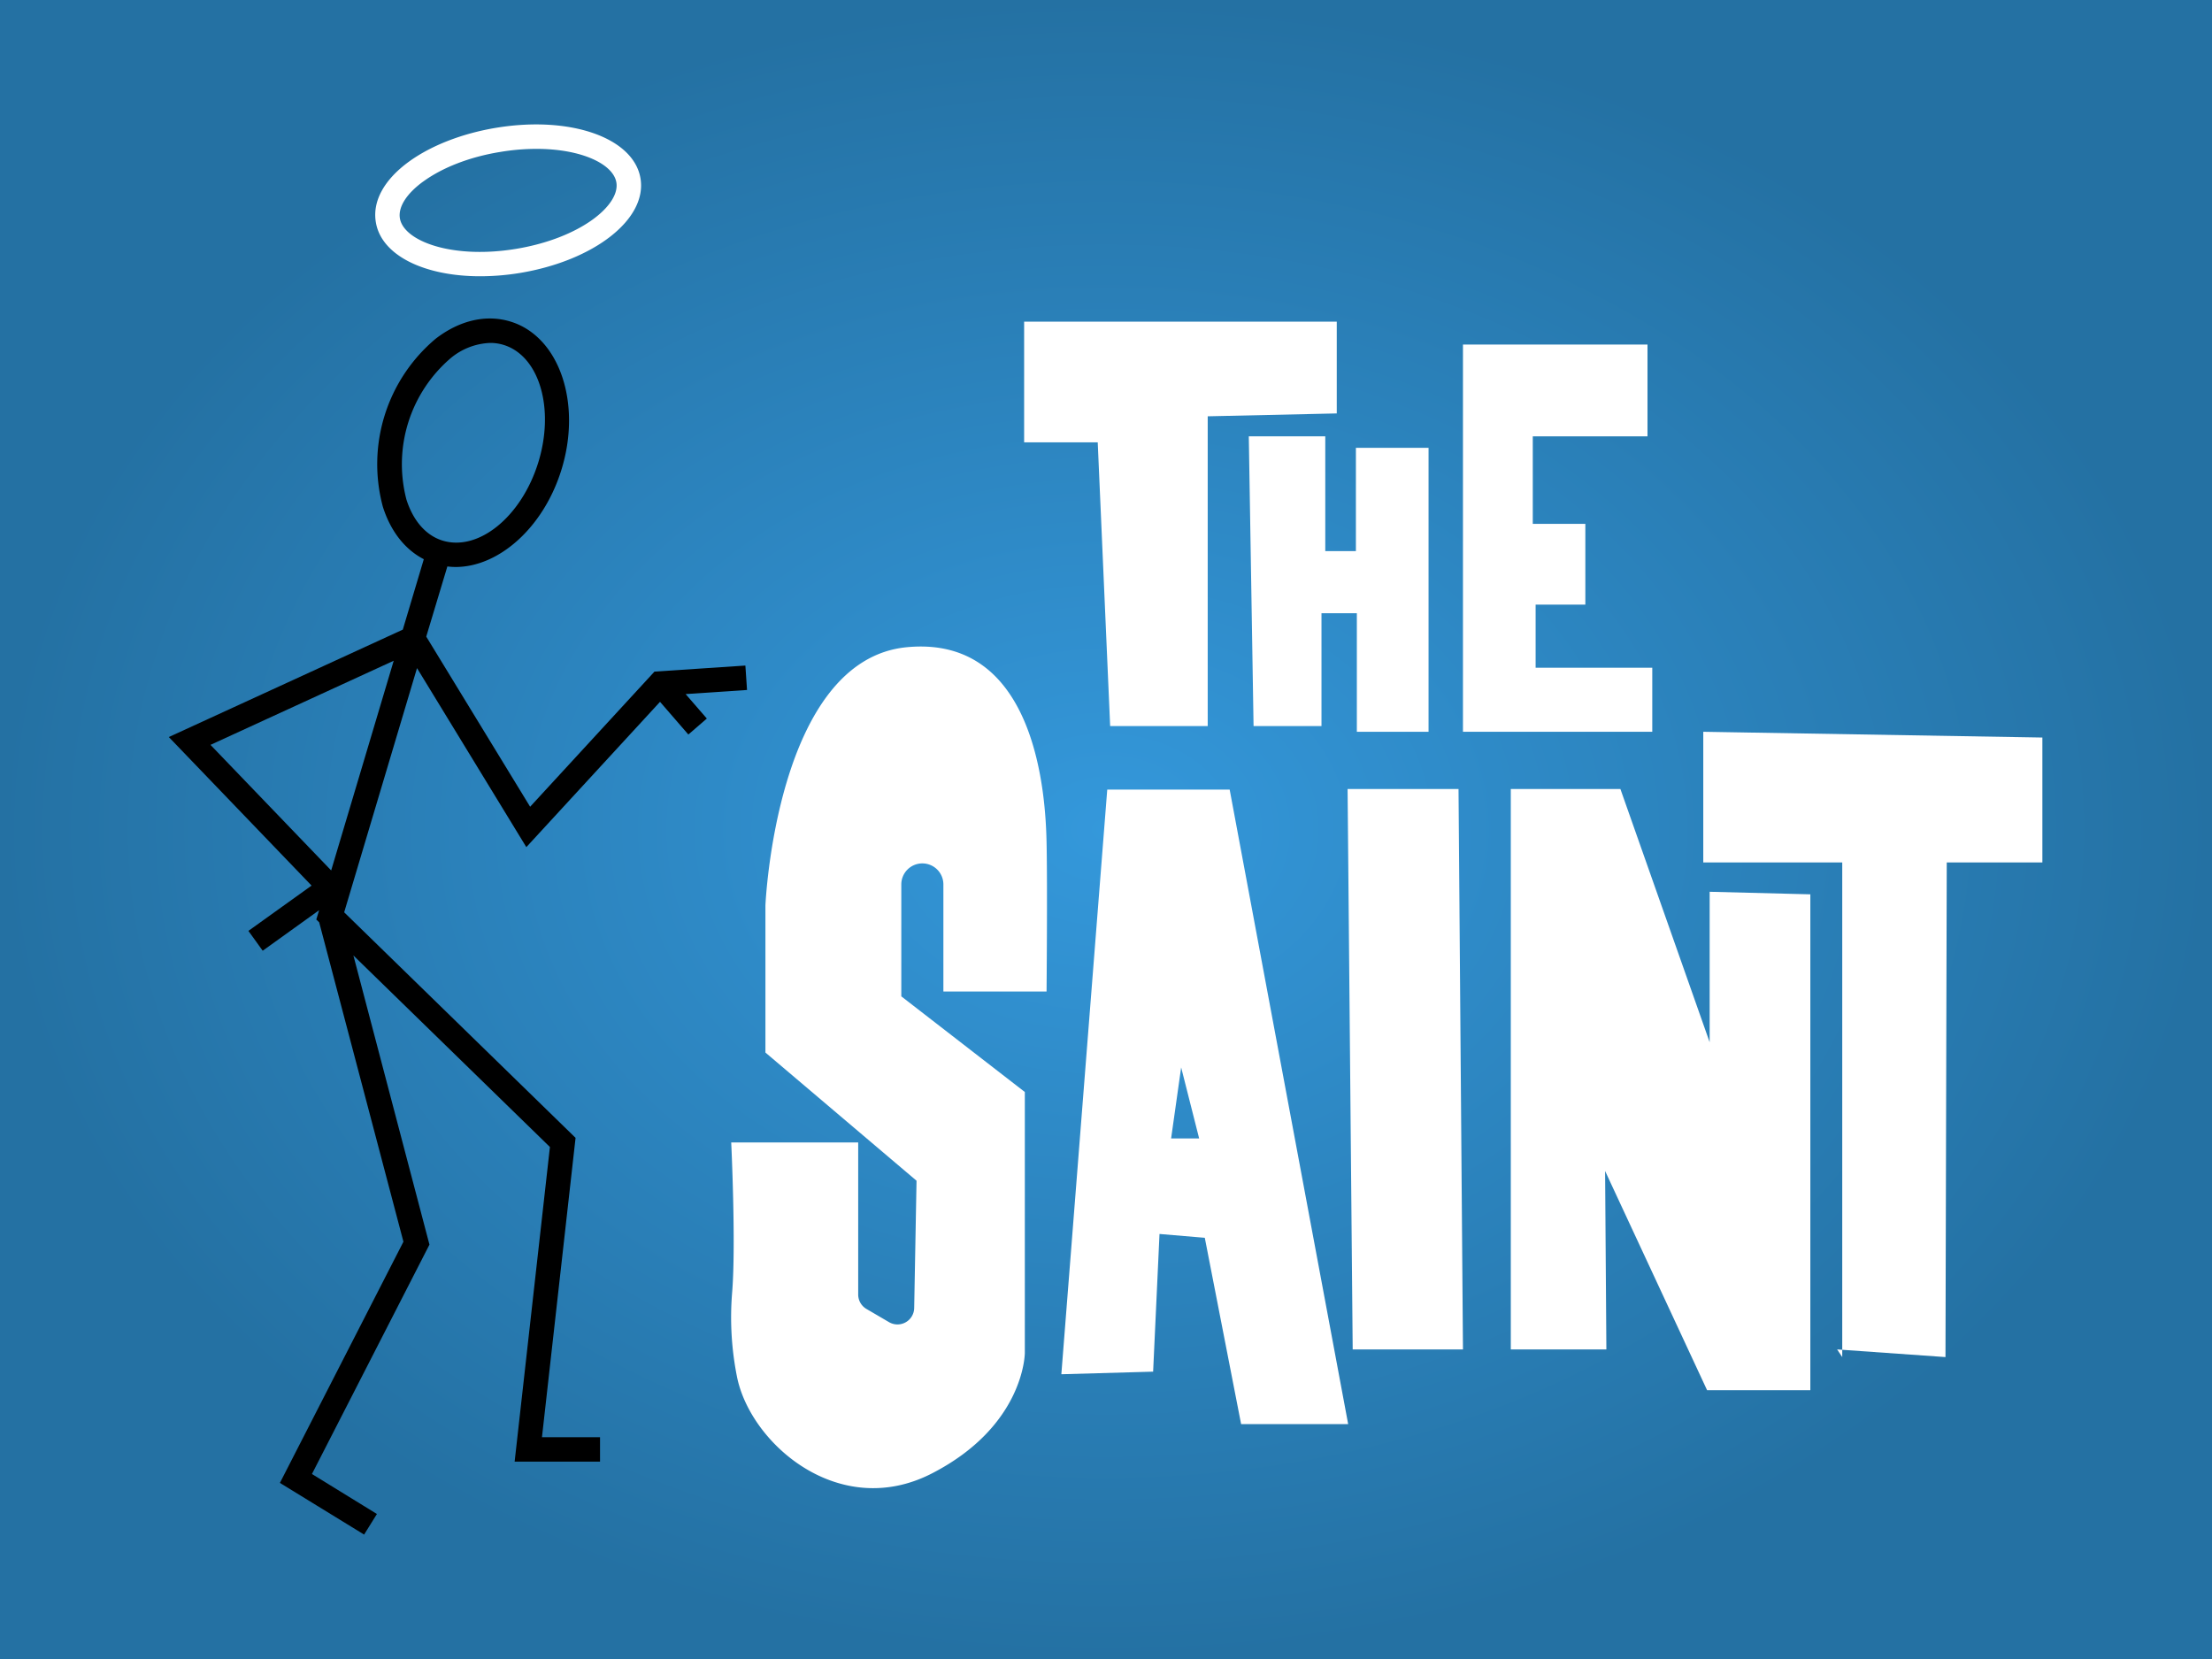 <?xml version="1.0" encoding="UTF-8" standalone="no"?> <svg xmlns:dc="http://purl.org/dc/elements/1.1/" xmlns:cc="http://creativecommons.org/ns#" xmlns:rdf="http://www.w3.org/1999/02/22-rdf-syntax-ns#" xmlns:svg="http://www.w3.org/2000/svg" xmlns="http://www.w3.org/2000/svg" xmlns:xlink="http://www.w3.org/1999/xlink" xmlns:sodipodi="http://sodipodi.sourceforge.net/DTD/sodipodi-0.dtd" xmlns:inkscape="http://www.inkscape.org/namespaces/inkscape" width="1440" height="1080" viewBox="0 0 381 285.75" version="1.1" id="svg5480"><rect x="0" y="0" width="381" height="285.75" fill="#333333" stroke="none"/><defs id="defs5474"><linearGradient id="linearGradient6031"><stop style="stop-color:#3498db;stop-opacity:1" offset="0" id="stop6027"></stop><stop style="stop-color:#2471a3;stop-opacity:1" offset="1" id="stop6029"></stop></linearGradient><radialGradient xlink:href="#linearGradient6031" id="radialGradient6037" cx="190.5" cy="154.125" fx="190.5" fy="154.125" r="190.5" gradientTransform="matrix(1,0,0,0.75,0,38.531)" gradientUnits="userSpaceOnUse"></radialGradient><style id="style2">.cls-1{fill:#f5f5f5;}.cls-2{fill:#fff;}</style></defs><g id="layer1" transform="translate(0,-11.25)"><rect style="fill:url(#radialGradient6037);fill-opacity:1;fill-rule:evenodd;stroke-width:0.265" id="rect6025" width="381" height="285.75" x="-2.8421709e-014" y="11.25"></rect><path style="fill:#ffffff;stroke-width:0.834" id="path8" d="m 82.714,58.834 a 42.594,42.594 0 0 0 6.879,-0.574 C 102.359,56.132 111.479,48.998 110.323,41.991 109.167,34.984 98.267,31.147 85.459,33.261 79.608,34.232 74.261,36.31 70.41,39.112 c -4.255,3.106 -6.283,6.808 -5.673,10.418 0.936,5.709 8.347,9.305 17.978,9.305 z M 72.892,42.523 c 3.326,-2.425 8.035,-4.255 13.255,-5.099 a 37.863,37.863 0 0 1 6.248,-0.532 c 7.801,0 13.255,2.638 13.772,5.794 0.652,3.943 -6.276,9.609 -17.262,11.425 -10.985,1.816 -19.375,-1.312 -20.027,-5.262 -0.319,-1.936 1.142,-4.241 4.014,-6.333 z" class="cls-1"></path><path style="fill:#000000;stroke-width:0.834" id="path10" d="m 128.67,130.093 -0.284,-4.205 -15.659,1.042 -21.417,23.276 -17.893,-29.304 3.638,-12.085 a 12.404,12.404 0 0 0 1.418,0.092 c 7.418,0 15.084,-6.723 18.191,-16.623 C 100.274,80.783 96.387,69.288 88.012,66.664 83.813,65.344 79.204,66.387 75.041,69.593 A 28.211,28.211 0 0 0 65.949,98.549 c 1.34,4.22 3.801,7.347 7.049,9.021 l -3.617,12.127 -40.303,18.503 24.588,25.587 -10.879,7.801 2.461,3.418 9.716,-6.978 -0.482,1.603 0.496,0.482 14.51,55.012 -21.276,41.544 14.503,8.9 2.206,-3.546 -11.191,-6.886 20.24,-39.509 -13.099,-49.806 33.849,32.991 -6.078,54.196 h 14.709 v -4.213 h -10 l 5.787,-51.558 -39.856,-38.849 12.546,-42.062 18.829,30.835 23.027,-25.027 4.879,5.631 3.184,-2.752 -3.652,-4.213 z M 57.042,161.177 36.255,139.547 67.814,125.058 Z M 69.999,97.272 a 24.049,24.049 0 0 1 7.645,-24.346 11.262,11.262 0 0 1 6.787,-2.61 7.73,7.73 0 0 1 2.354,0.355 c 6.163,1.936 8.808,11.063 5.893,20.347 -2.915,9.283 -10.297,15.262 -16.489,13.333 -2.837,-0.894 -5.028,-3.404 -6.191,-7.078 z" class="cls-1"></path><polygon transform="matrix(0.709,0,0,0.709,-172.586,-208.976)" style="fill:#ffffff;stroke-width:1.176" id="polygon12" points="492.22,418.07 510.1,418.07 513.12,487 536.82,487 536.82,411.75 568.17,411.05 568.17,388.75 492.22,388.75 " class="cls-1"></polygon><polygon transform="matrix(0.709,0,0,0.709,-172.586,-208.976)" style="fill:#ffffff;stroke-width:1.176" id="polygon14" points="590.47,419.41 590.47,488.39 573.05,488.39 573.05,459.59 564.46,459.59 564.46,487 547.96,487 546.8,416.62 565.38,416.62 565.38,444.5 572.82,444.5 572.82,419.41 " class="cls-1"></polygon><polygon transform="matrix(0.709,0,0,0.709,-172.586,-208.976)" style="fill:#ffffff;stroke-width:1.176" id="polygon16" points="616.48,457.5 628.56,457.5 628.56,437.88 615.79,437.88 615.79,416.62 643.66,416.62 643.66,394.32 598.83,394.32 598.83,488.39 644.82,488.39 644.82,472.83 616.48,472.83 " class="cls-1"></polygon><path style="fill:#ffffff;stroke-width:0.834" id="path18" d="m 162.491,182.027 v -18.439 a 3.624,3.624 0 0 0 -3.624,-3.624 v 0 a 3.624,3.624 0 0 0 -3.624,3.624 v 19.276 l 21.276,16.474 v 44.934 c 0,0 0,12.517 -15.978,20.751 -15.978,8.234 -31.296,-5.106 -33.601,-16.638 a 52.338,52.338 0 0 1 -0.823,-14.659 c 0.66,-8.397 -0.17,-25.694 -0.17,-25.694 h 21.871 v 26.19 a 2.879,2.879 0 0 0 1.418,2.482 l 3.893,2.276 a 2.879,2.879 0 0 0 4.333,-2.425 l 0.404,-21.935 -26.027,-22.077 v -25.346 c 0,0 1.808,-42.331 24.375,-44.473 22.566,-2.142 23.885,26.19 24.049,33.601 0.163,7.411 0,25.701 0,25.701 z" class="cls-1"></path><path style="fill:#ffffff;stroke-width:0.834" id="path20" d="m 211.8,147.248 h -21.084 l -7.907,100.705 15.808,-0.447 1.099,-23.715 7.801,0.66 6.255,32.091 h 18.439 z m -10.085,60.089 1.73,-12.233 3.099,12.233 z" class="cls-1"></path><polygon transform="matrix(0.709,0,0,0.709,-172.586,-208.976)" style="fill:#ffffff;stroke-width:1.176" id="polygon22" points="572.04,638.44 598.83,638.44 597.75,502.3 570.8,502.3 " class="cls-1"></polygon><polygon transform="matrix(0.709,0,0,0.709,-172.586,-208.976)" style="fill:#ffffff;stroke-width:1.176" id="polygon24" points="658.14,648.35 633.36,595.09 633.67,638.44 610.45,638.44 610.45,502.3 637.08,502.3 658.76,563.81 658.76,527.26 683.22,527.88 683.22,648.35 " class="cls-1"></polygon><polygon transform="matrix(0.709,0,0,0.709,-172.586,-208.976)" style="fill:#ffffff;stroke-width:1.176" id="polygon26" points="689.73,638.44 690.97,640.3 690.97,520.14 657.21,520.14 657.21,488.39 739.59,489.79 739.59,520.14 716.36,520.14 716.05,640.3 " class="cls-1"></polygon></g></svg> 